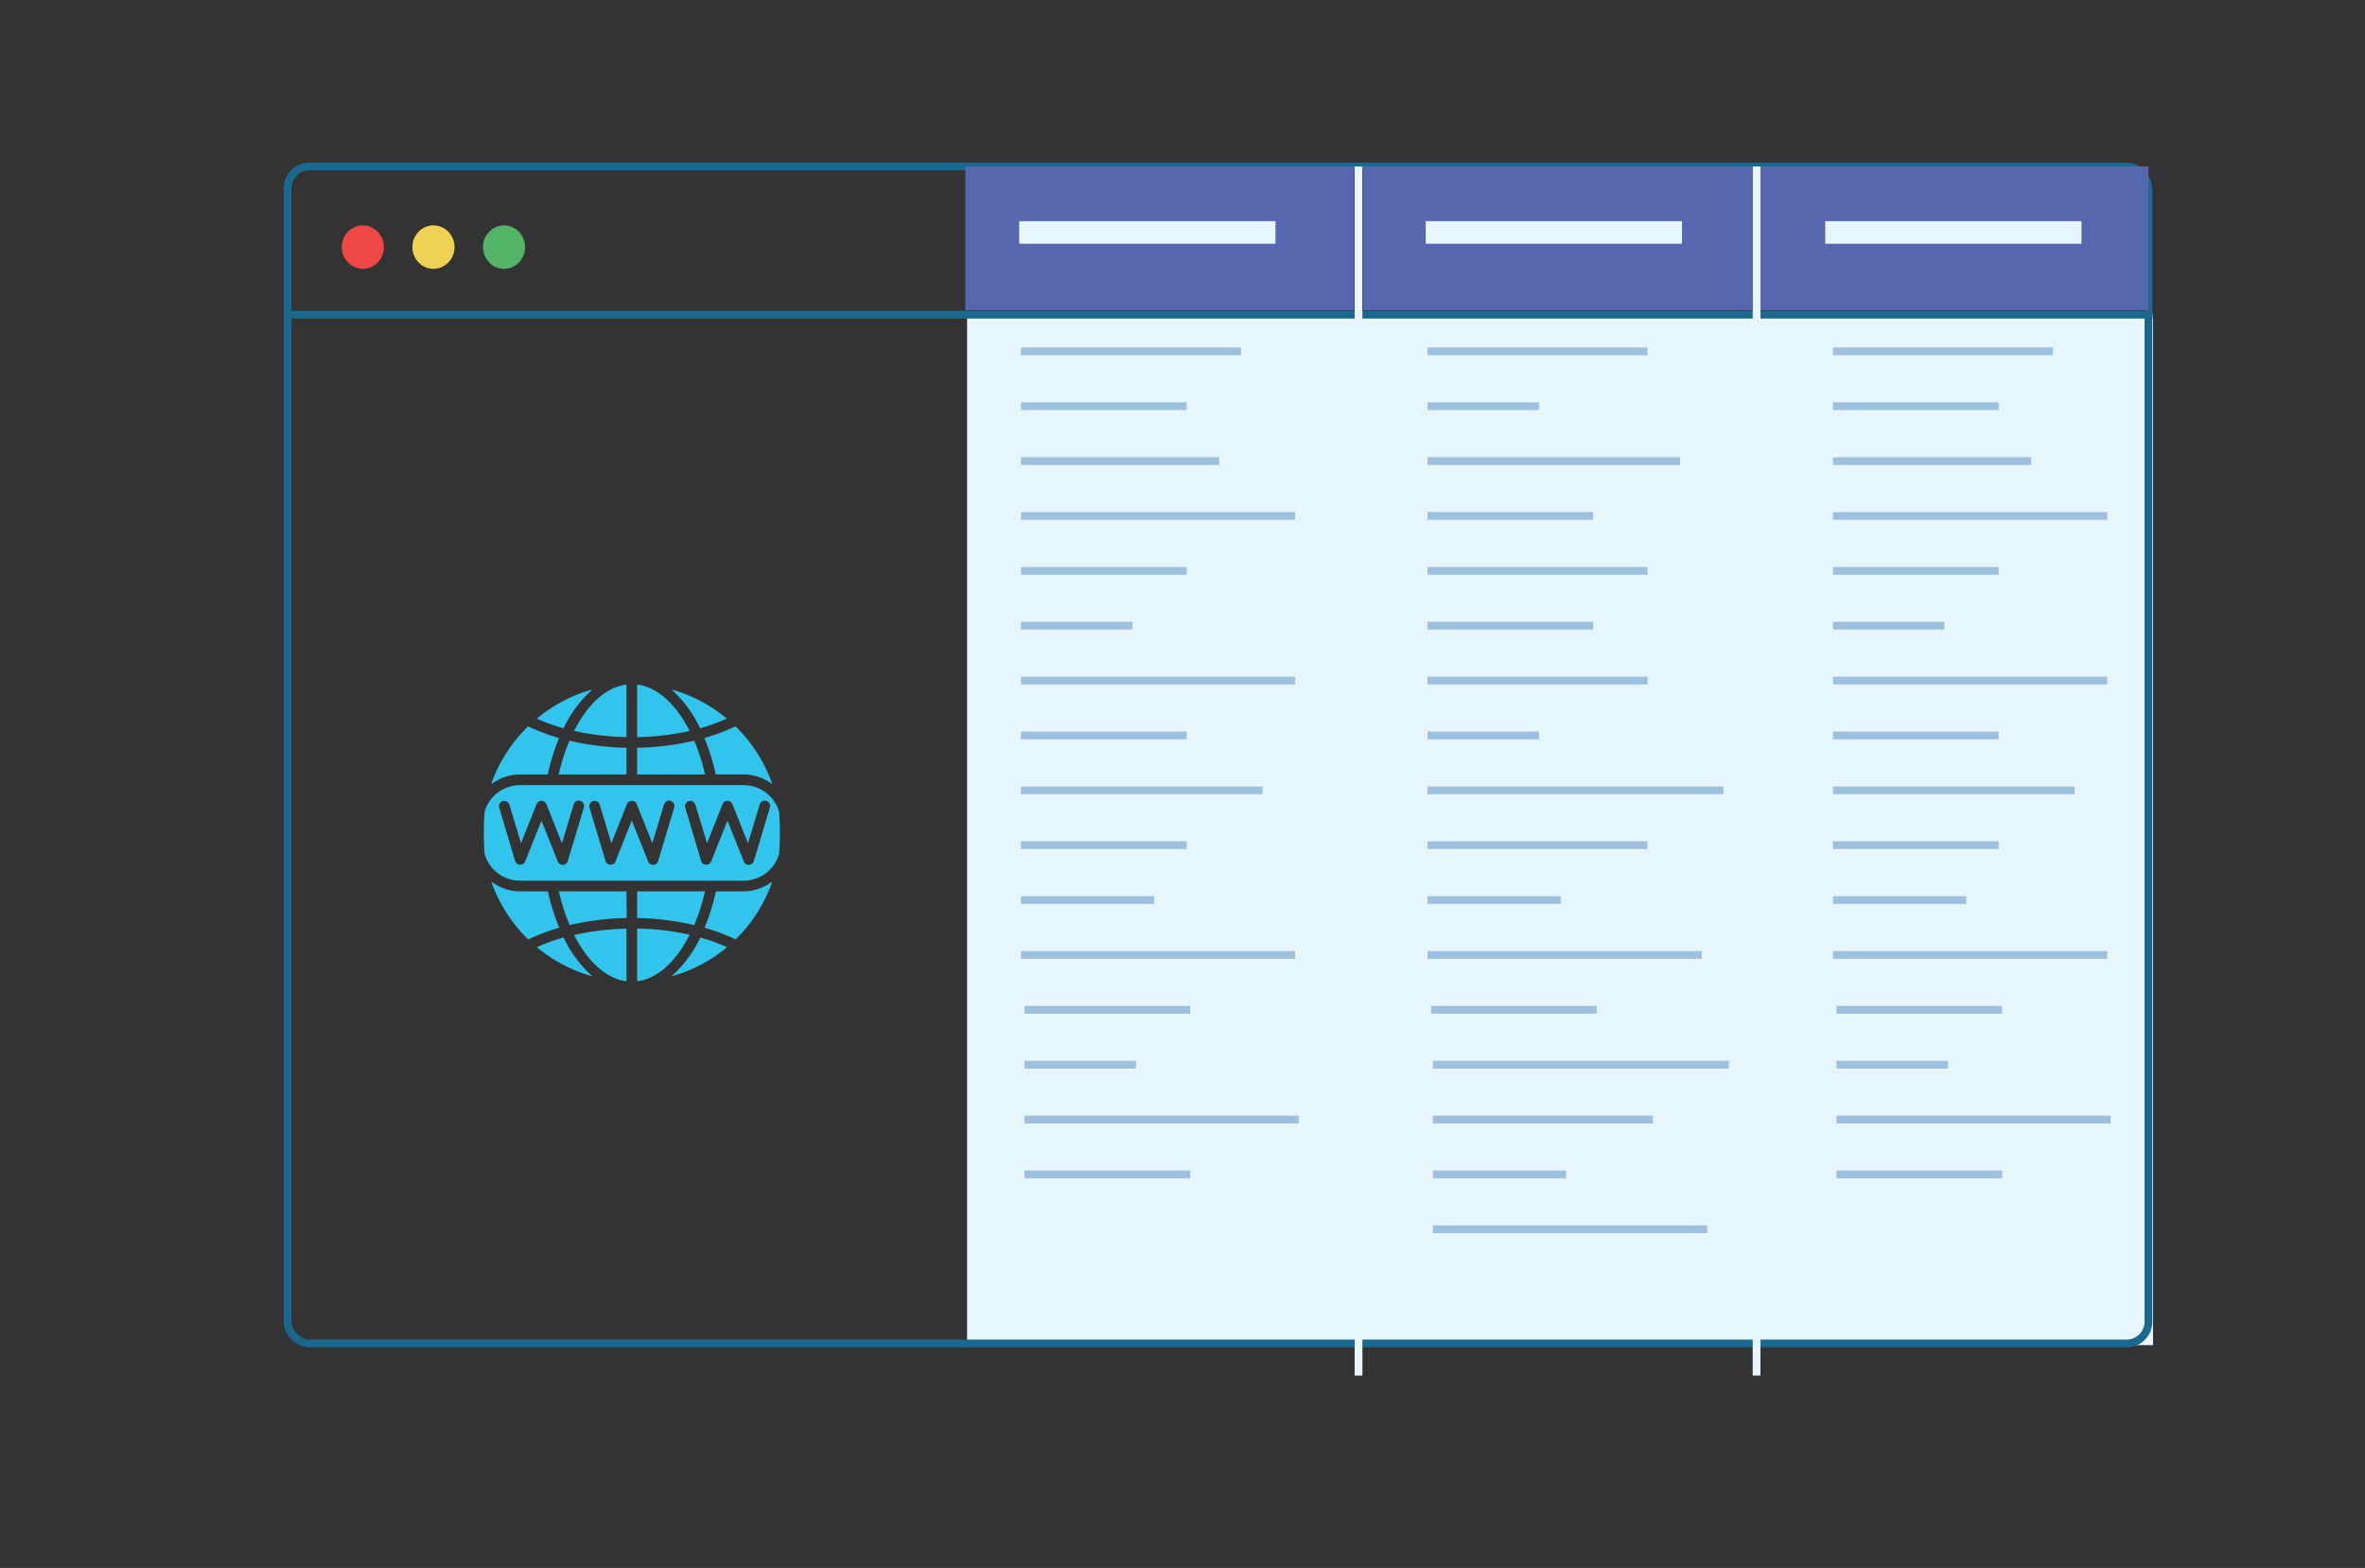 <svg xmlns="http://www.w3.org/2000/svg" viewBox="0 0 609.38 404.13"><rect x="0" y="0" width="609.38" height="404.13" fill="#333333" stroke="none"/><defs><style>.cls-1{fill:#e7f6fd;}.cls-2,.cls-7,.cls-8{fill:none;stroke-width:2px;}.cls-2{stroke:#1a688e;}.cls-3{fill:#5666af;}.cls-4{fill:#ef4646;}.cls-5{fill:#efd153;}.cls-6{fill:#53b467;}.cls-7{stroke:#e7f6fd;}.cls-7,.cls-8{stroke-miterlimit:10;}.cls-8{stroke:#9dc0df;}.cls-9{fill:#31c4ec;}</style></defs><title>5th</title><g id="Layer_6" data-name="Layer 6"><rect class="cls-1" x="249.18" y="81.11" width="305.58" height="265.59"/><rect class="cls-2" x="74.1" y="42.91" width="479.48" height="303.36" rx="5.6"/><rect class="cls-3" x="248.72" y="42.91" width="100.24" height="37.02"/><rect class="cls-3" x="351.25" y="42.91" width="100.24" height="37.02"/><rect class="cls-3" x="453.34" y="42.91" width="100.24" height="37.02"/><line class="cls-2" x1="73.8" y1="81.11" x2="554.67" y2="81.11"/><ellipse class="cls-4" cx="93.49" cy="63.69" rx="5.43" ry="5.6"/><ellipse class="cls-5" cx="111.69" cy="63.69" rx="5.43" ry="5.6"/><ellipse class="cls-6" cx="129.88" cy="63.69" rx="5.43" ry="5.6"/><line class="cls-7" x1="350.05" y1="42.91" x2="350.05" y2="354.55"/><line class="cls-7" x1="452.61" y1="42.91" x2="452.61" y2="354.55"/><rect class="cls-1" x="262.61" y="57" width="66.04" height="5.82"/><rect class="cls-1" x="367.36" y="57" width="66.04" height="5.82"/><rect class="cls-1" x="470.29" y="57" width="66.04" height="5.82"/><line class="cls-8" x1="263.07" y1="90.56" x2="319.75" y2="90.56"/><line class="cls-8" x1="263.07" y1="104.7" x2="305.77" y2="104.7"/><line class="cls-8" x1="263.07" y1="118.85" x2="314.16" y2="118.85"/><line class="cls-8" x1="263.07" y1="132.99" x2="333.72" y2="132.99"/><line class="cls-8" x1="263.07" y1="147.13" x2="305.77" y2="147.13"/><line class="cls-8" x1="263.07" y1="161.27" x2="291.8" y2="161.27"/><line class="cls-8" x1="263.07" y1="175.41" x2="333.72" y2="175.41"/><line class="cls-8" x1="263.07" y1="189.56" x2="305.77" y2="189.56"/><line class="cls-8" x1="263.97" y1="260.27" x2="306.68" y2="260.27"/><line class="cls-8" x1="263.97" y1="274.41" x2="292.7" y2="274.41"/><line class="cls-8" x1="263.97" y1="288.55" x2="334.63" y2="288.55"/><line class="cls-8" x1="263.97" y1="302.69" x2="306.68" y2="302.69"/><line class="cls-8" x1="263.07" y1="203.7" x2="325.34" y2="203.7"/><line class="cls-8" x1="263.07" y1="217.84" x2="305.77" y2="217.84"/><line class="cls-8" x1="263.07" y1="231.98" x2="297.39" y2="231.98"/><line class="cls-8" x1="263.07" y1="246.13" x2="333.72" y2="246.13"/><line class="cls-8" x1="472.29" y1="90.56" x2="528.97" y2="90.56"/><line class="cls-8" x1="472.29" y1="104.7" x2="515" y2="104.7"/><line class="cls-8" x1="472.29" y1="118.85" x2="523.38" y2="118.85"/><line class="cls-8" x1="472.29" y1="132.99" x2="542.95" y2="132.99"/><line class="cls-8" x1="472.29" y1="147.13" x2="515" y2="147.13"/><line class="cls-8" x1="472.29" y1="161.27" x2="501.02" y2="161.27"/><line class="cls-8" x1="472.29" y1="175.41" x2="542.95" y2="175.41"/><line class="cls-8" x1="472.29" y1="189.56" x2="515" y2="189.56"/><line class="cls-8" x1="473.2" y1="260.27" x2="515.9" y2="260.27"/><line class="cls-8" x1="473.2" y1="274.41" x2="501.93" y2="274.41"/><line class="cls-8" x1="473.2" y1="288.55" x2="543.85" y2="288.55"/><line class="cls-8" x1="473.2" y1="302.69" x2="515.9" y2="302.69"/><line class="cls-8" x1="472.29" y1="203.7" x2="534.56" y2="203.7"/><line class="cls-8" x1="472.29" y1="217.84" x2="515" y2="217.84"/><line class="cls-8" x1="472.29" y1="231.98" x2="506.61" y2="231.98"/><line class="cls-8" x1="472.29" y1="246.13" x2="542.95" y2="246.13"/><line class="cls-8" x1="367.82" y1="90.56" x2="424.5" y2="90.56"/><line class="cls-8" x1="367.82" y1="104.7" x2="396.55" y2="104.7"/><line class="cls-8" x1="367.82" y1="118.85" x2="432.89" y2="118.85"/><line class="cls-8" x1="367.82" y1="132.99" x2="410.53" y2="132.99"/><line class="cls-8" x1="367.82" y1="147.13" x2="424.5" y2="147.13"/><line class="cls-8" x1="367.82" y1="161.27" x2="410.53" y2="161.27"/><line class="cls-8" x1="367.82" y1="175.41" x2="424.5" y2="175.41"/><line class="cls-8" x1="367.82" y1="189.56" x2="396.55" y2="189.56"/><line class="cls-8" x1="368.73" y1="260.27" x2="411.43" y2="260.27"/><line class="cls-8" x1="367.82" y1="203.7" x2="444.07" y2="203.7"/><line class="cls-8" x1="367.82" y1="217.84" x2="424.5" y2="217.84"/><line class="cls-8" x1="367.82" y1="231.98" x2="402.14" y2="231.98"/><line class="cls-8" x1="367.82" y1="246.13" x2="438.48" y2="246.13"/><line class="cls-8" x1="369.22" y1="274.41" x2="445.47" y2="274.41"/><line class="cls-8" x1="369.22" y1="288.55" x2="425.9" y2="288.55"/><line class="cls-8" x1="369.22" y1="302.69" x2="403.54" y2="302.69"/><line class="cls-8" x1="369.22" y1="316.84" x2="439.88" y2="316.84"/><path class="cls-9" d="M145.22,241.63a49.82,49.82,0,0,0-6.9,2.49,38.25,38.25,0,0,0,14.34,7.53A31.22,31.22,0,0,1,145.22,241.63Z"/><path class="cls-9" d="M200.75,209.22a9.59,9.59,0,0,0-9.19-6.87H134.05a9.58,9.58,0,0,0-9.19,6.87,76.4,76.4,0,0,0,0,10.91,9.59,9.59,0,0,0,9.19,6.87h57.51a9.6,9.6,0,0,0,9.19-6.87A76.4,76.4,0,0,0,200.75,209.22Zm-50.33-1-4.11,13.69a1.37,1.37,0,0,1-1.25,1H145a1.37,1.37,0,0,1-1.27-.86l-4.21-10.52L135.32,222a1.37,1.37,0,0,1-2.59-.12l-4.1-13.69a1.37,1.37,0,0,1,.91-1.71,1.38,1.38,0,0,1,1.71.92l3,9.94,4-10.05a1.37,1.37,0,0,1,2.55,0l4,10.05,3-9.94a1.37,1.37,0,1,1,2.62.79Zm23.28,0-4.11,13.69a1.37,1.37,0,0,1-1.25,1h-.06A1.37,1.37,0,0,1,167,222l-4.21-10.52L158.6,222a1.37,1.37,0,0,1-2.59-.12l-4.1-13.69a1.37,1.37,0,0,1,.91-1.71,1.38,1.38,0,0,1,1.71.92l3,9.94,4-10.05a1.37,1.37,0,0,1,2.55,0l4,10.05,3-9.94a1.37,1.37,0,1,1,2.62.79Zm24.65,0-4.11,13.69a1.37,1.37,0,0,1-1.25,1h-.06a1.37,1.37,0,0,1-1.27-.86l-4.21-10.52L183.25,222a1.37,1.37,0,0,1-2.59-.12l-4.1-13.69a1.37,1.37,0,0,1,.91-1.71,1.38,1.38,0,0,1,1.71.92l3,9.94,4-10.05a1.37,1.37,0,0,1,2.55,0l4,10.05,3-9.94a1.37,1.37,0,1,1,2.62.79Z"/><path class="cls-9" d="M191.56,229.74h-7.09a56.13,56.13,0,0,1-2.93,9.39,50.27,50.27,0,0,1,8,3A38.55,38.55,0,0,0,199,227.2,12.24,12.24,0,0,1,191.56,229.74Z"/><path class="cls-9" d="M134.05,229.74a12.25,12.25,0,0,1-7.47-2.55,38.37,38.37,0,0,0,9.53,14.94,51.27,51.27,0,0,1,8-3,54,54,0,0,1-2.93-9.38Z"/><path class="cls-9" d="M173,251.65a38.25,38.25,0,0,0,14.33-7.52,49.23,49.23,0,0,0-6.89-2.49A31.29,31.29,0,0,1,173,251.65Z"/><path class="cls-9" d="M164.17,229.74v6.88a69.41,69.41,0,0,1,14.71,1.82,52.42,52.42,0,0,0,2.78-8.7Z"/><path class="cls-9" d="M161.43,252.92V239.36A66.15,66.15,0,0,0,147.92,241C151.43,247.87,156.24,252.26,161.43,252.92Z"/><path class="cls-9" d="M164.17,252.92c5.2-.66,10-5,13.52-12a66.85,66.85,0,0,0-13.52-1.6Z"/><path class="cls-9" d="M191.56,199.61a12.24,12.24,0,0,1,7.47,2.54,38.55,38.55,0,0,0-9.53-14.94,50.27,50.27,0,0,1-8,3,56.13,56.13,0,0,1,2.93,9.39Z"/><path class="cls-9" d="M134.05,199.61h7.09a54.07,54.07,0,0,1,2.93-9.39,51.27,51.27,0,0,1-8-3,38.44,38.44,0,0,0-9.53,14.94A12.24,12.24,0,0,1,134.05,199.61Z"/><path class="cls-9" d="M161.43,229.74H144a52.42,52.42,0,0,0,2.78,8.7,69.32,69.32,0,0,1,14.7-1.82Z"/><path class="cls-9" d="M180.39,187.71a49.23,49.23,0,0,0,6.89-2.49A38.25,38.25,0,0,0,173,177.7,31.18,31.18,0,0,1,180.39,187.71Z"/><path class="cls-9" d="M164.17,199.61h17.49a51.83,51.83,0,0,0-2.78-8.7,70.06,70.06,0,0,1-14.71,1.81Z"/><path class="cls-9" d="M161.43,176.43c-5.19.66-10,5-13.51,11.95a66.84,66.84,0,0,0,13.51,1.6Z"/><path class="cls-9" d="M152.66,177.7a38.23,38.23,0,0,0-14.34,7.52,49.82,49.82,0,0,0,6.9,2.49A31.07,31.07,0,0,1,152.66,177.7Z"/><path class="cls-9" d="M161.43,199.61v-6.89a70,70,0,0,1-14.7-1.81,51.83,51.83,0,0,0-2.78,8.7Z"/><path class="cls-9" d="M164.17,176.43V190a66.85,66.85,0,0,0,13.52-1.6C174.18,181.48,169.37,177.09,164.17,176.43Z"/></g></svg>